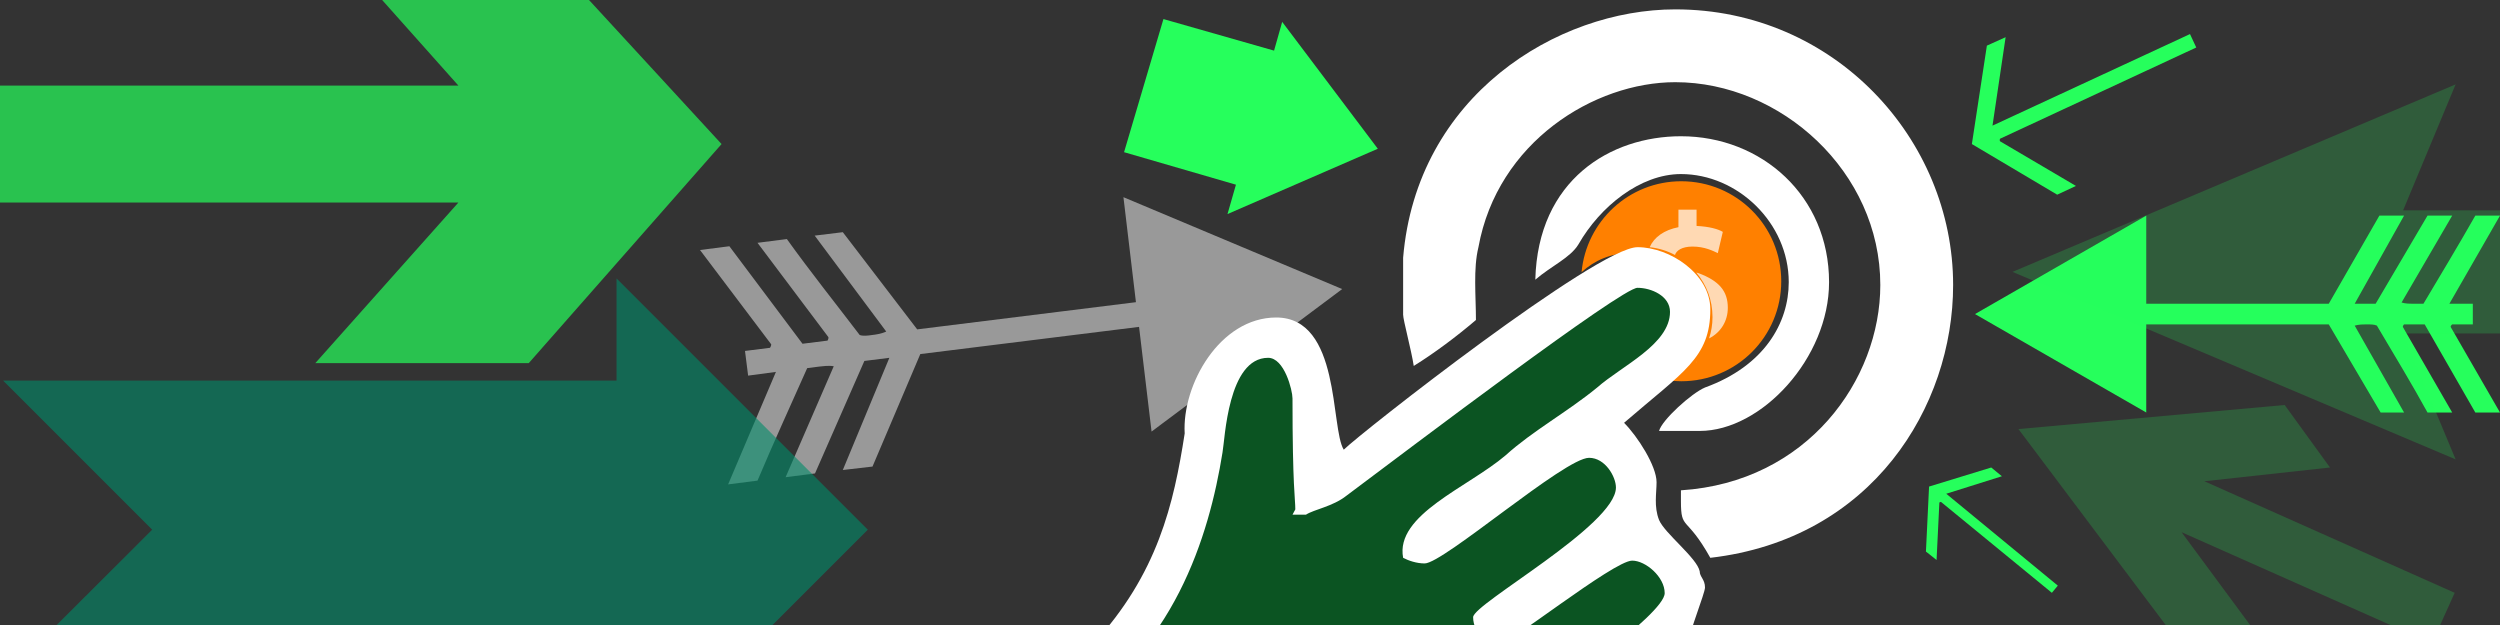 <?xml version="1.0" encoding="utf-8"?>
<svg id="Articles-2016.fw-Page%201" style="background: #004020" x="0" y="0" width="800" height="200" viewBox="0 0 800 200" xmlns="http://www.w3.org/2000/svg">
  <rect x="0" y="0" width="800" height="200" fill="#333333" stroke="none"/>
  <g id="Layer%201">
    <path d="M233.4 78.8L224 80 246.8 110.2C246.8 110.7 246.4 111.3 246.4 111.3L238.4 112.3 239.4 120.2 248.3 119 233 155 242.4 153.8C247.5 141.7 253.1 129.5 258.3 117.8L262.2 117.3C263.2 117.2 265.2 116.9 266.8 117.2L251.4 152.7 260.8 151.5 276.6 115.5 284.6 114.5 269.7 150.4 279.2 149.3 294.5 113.3 364.5 104.6 368.5 138.1 429.5 92.5 359.5 63.1 363.5 96.7 293.5 105.4 269.7 74.3 260.7 75.4 283.6 106.1C282.1 106.8 280.1 107.1 279.1 107.2 277.7 107.4 276.2 107.6 275.1 107.2 267.4 97.1 259.1 86.7 251.8 76.5L242.4 77.7 265.1 107.9C265.2 108.4 264.8 109 264.8 109L256.8 110 233.4 78.8Z" style="opacity: 0.5; fill: rgb(255, 255, 255);"/>
    <g>
      <path d="M885.8-125C871.6-151.5 858-178.4 845-205.5 844.6-206.4 843.8-206.6 843.1-206.4 842.4-206.6 841.6-206.4 841.1-205.5 828.2-178.4 814.6-151.5 800.4-125 799.9-124.1 800.2-123.2 800.8-122.7 801.3-121.9 802.3-121.3 803.4-121.8 810.4-125 817.3-128.2 824.3-131.4 823.8-118.1 823.8-104.8 823.9-91.6 823.9-90.7 824.4-90.2 825-89.9 825.3-89.6 825.7-89.4 826.2-89.4 837-89 847.8-88.9 858.7-89.1 859.8-89.1 860.4-89.9 860.5-90.7 860.7-91 860.9-91.4 860.9-91.9 860.8-98.3 860.9-104.8 861-111.2 861-114.4 861.1-117.6 861.2-120.8 861.3-123.2 860.6-128.5 861.3-131.7 868.4-128.4 875.6-125.1 882.7-121.8 883.8-121.3 884.9-121.9 885.3-122.7 885.9-123.2 886.3-124.1 885.8-125ZM860.9-135.9C859.3-136.6 857.9-135.2 858-133.9 856.3-129.5 857.5-121.8 857.4-117.6 857.2-109.3 857.1-101.1 857.2-92.8 847.3-92.6 837.4-92.7 827.6-93.1 827.5-106.6 827.6-120.1 828.1-133.7 828.5-135 827-136.7 825.3-135.9 818.7-132.9 812.1-129.9 805.6-126.8 818.6-151.3 831.1-176 843.1-201 855-176 867.6-151.3 880.6-126.8 874-129.9 867.4-132.9 860.9-135.9Z" style="fill: rgb(255, 255, 255);"/>
      <path d="M845.8-216.2C844.6-216.1 843.4-216.2 842.2-216.2 839.8-216.3 839.8-212.6 842.2-212.5 843.4-212.4 844.6-212.4 845.8-212.5 848.2-212.6 848.2-216.3 845.8-216.2Z" style="fill: rgb(255, 255, 255);"/>
      <path d="M845.8-224.8C844.6-224.7 843.4-224.7 842.2-224.8 839.8-224.9 839.8-221.2 842.2-221.1 843.4-221 844.6-221 845.8-221.1 848.2-221.2 848.2-224.9 845.8-224.8Z" style="fill: rgb(255, 255, 255);"/>
      <path d="M845.8-233.4C844.6-233.3 843.4-233.3 842.2-233.4 839.8-233.5 839.8-229.8 842.2-229.7 843.4-229.6 844.6-229.6 845.8-229.7 848.2-229.8 848.2-233.5 845.8-233.4Z" style="fill: rgb(255, 255, 255);"/>
      <path d="M845.8-242C844.6-241.9 843.4-241.9 842.2-242 839.8-242.1 839.8-238.4 842.2-238.3 843.4-238.2 844.6-238.2 845.8-238.3 848.2-238.4 848.2-242.1 845.8-242Z" style="fill: rgb(255, 255, 255);"/>
      <path d="M860.6-207.6C859.8-208.5 859.1-209.5 858.5-210.5 857.2-212.6 854.1-210.4 855.4-208.4 856.1-207.4 856.8-206.4 857.5-205.4 859-203.6 862-205.7 860.6-207.6Z" style="fill: rgb(255, 255, 255);"/>
      <path d="M867.6-212.6C866.8-213.5 866.1-214.5 865.5-215.5 864.2-217.5 861.2-215.4 862.5-213.4 863.1-212.4 863.8-211.4 864.5-210.4 866-208.5 869.1-210.7 867.6-212.6Z" style="fill: rgb(255, 255, 255);"/>
      <path d="M874.6-217.6C873.8-218.5 873.1-219.5 872.5-220.5 871.2-222.5 868.2-220.4 869.5-218.4 870.1-217.3 870.8-216.4 871.5-215.4 873-213.5 876.1-215.7 874.6-217.6Z" style="fill: rgb(255, 255, 255);"/>
      <path d="M881.6-222.6C880.9-223.5 880.2-224.5 879.5-225.5 878.2-227.5 875.2-225.4 876.5-223.3 877.1-222.3 877.8-221.4 878.6-220.4 880-218.5 883.1-220.7 881.6-222.6Z" style="fill: rgb(255, 255, 255);"/>
      <path d="M866.2-189.9C866.1-191.1 866.1-192.2 866.1-193.4 866.2-195.8 862.4-195.7 862.4-193.4 862.3-192.2 862.4-191 862.4-189.8 862.6-187.4 866.3-187.5 866.2-189.9Z" style="fill: rgb(255, 255, 255);"/>
      <path d="M874.8-190.1C874.7-191.3 874.7-192.5 874.7-193.7 874.8-196.1 871-196 871-193.6 870.9-192.4 871-191.2 871.1-190 871.2-187.6 874.9-187.7 874.8-190.1Z" style="fill: rgb(255, 255, 255);"/>
      <path d="M883.4-190.3C883.3-191.5 883.3-192.7 883.3-193.9 883.4-196.3 879.6-196.2 879.6-193.8 879.6-192.6 879.6-191.4 879.7-190.2 879.8-187.8 883.6-187.9 883.4-190.3Z" style="fill: rgb(255, 255, 255);"/>
      <path d="M892-190.5C891.9-191.7 891.9-192.9 891.9-194.1 892-196.5 888.2-196.4 888.2-194 888.2-192.8 888.2-191.6 888.3-190.4 888.4-188 892.2-188.1 892-190.5Z" style="fill: rgb(255, 255, 255);"/>
      <path d="M825-207.6C825.8-208.5 826.5-209.5 827.1-210.5 828.4-212.6 831.4-210.4 830.2-208.4 829.5-207.4 828.8-206.4 828.1-205.4 826.6-203.6 823.6-205.7 825-207.6Z" style="fill: rgb(255, 255, 255);"/>
      <path d="M818-212.6C818.8-213.5 819.5-214.5 820.1-215.5 821.4-217.5 824.4-215.4 823.1-213.4 822.5-212.4 821.8-211.4 821.1-210.4 819.6-208.5 816.5-210.7 818-212.6Z" style="fill: rgb(255, 255, 255);"/>
      <path d="M811-217.6C811.8-218.5 812.4-219.5 813.1-220.5 814.4-222.5 817.4-220.4 816.1-218.4 815.5-217.3 814.8-216.4 814-215.4 812.6-213.5 809.5-215.7 811-217.6Z" style="fill: rgb(255, 255, 255);"/>
      <path d="M804-222.6C804.7-223.5 805.4-224.5 806.1-225.5 807.4-227.5 810.4-225.4 809.1-223.3 808.5-222.3 807.8-221.4 807-220.4 805.6-218.5 802.5-220.7 804-222.6Z" style="fill: rgb(255, 255, 255);"/>
      <path d="M820.8-189.9C820.9-191.1 820.9-192.2 820.9-193.4 820.8-195.8 824.6-195.7 824.6-193.4 824.7-192.2 824.6-191 824.6-189.8 824.4-187.4 820.7-187.5 820.8-189.9Z" style="fill: rgb(255, 255, 255);"/>
      <path d="M812.2-190.1C812.3-191.3 812.3-192.5 812.3-193.7 812.2-196.1 816-196 816-193.6 816.1-192.4 816-191.2 815.9-190 815.8-187.6 812.1-187.7 812.2-190.1Z" style="fill: rgb(255, 255, 255);"/>
      <path d="M803.6-190.3C803.7-191.5 803.7-192.7 803.7-193.9 803.6-196.3 807.4-196.2 807.4-193.8 807.4-192.6 807.4-191.4 807.3-190.2 807.2-187.8 803.4-187.9 803.6-190.3Z" style="fill: rgb(255, 255, 255);"/>
      <path d="M795-190.5C795.1-191.7 795.1-192.9 795.1-194.1 795-196.5 798.8-196.4 798.8-194 798.8-192.8 798.8-191.6 798.7-190.4 798.6-188 794.8-188.1 795-190.5Z" style="fill: rgb(255, 255, 255);"/>
    </g>
    <path d="M792.1 132L800 132 784.2 104.6C784.2 104.2 784.7 103.8 784.7 103.8L791.3 103.8 791.3 97.2 783.8 97.2 800 69 792.1 69C786.7 78.5 780.9 88.1 775.5 97.2L772.2 97.2C771.4 97.2 769.7 97.2 768.5 96.8L784.7 69 776.8 69 760.2 97.2 753.5 97.2 769.3 69 761.4 69 745.2 97.2 686.8 97.2 686.8 69 632 100.5 686.8 132 686.8 103.8 745.2 103.8 761.8 132 769.3 132 753.5 104.2C754.8 103.8 756.4 103.8 757.3 103.8 758.5 103.8 759.8 103.8 760.6 104.2 766 113.3 771.8 122.9 776.8 132L784.7 132 768.9 104.6C768.9 104.2 769.3 103.8 769.3 103.8L775.9 103.8 792.1 132Z" style="fill: rgb(38, 255, 92);"/>
    <path d="M277.7 169.5L197.3 89.1 197.3 121.8 1 121.8 48.7 169.5 1 217.1 197.3 217.1 197.3 249.9 277.7 169.5Z" style="opacity: 0.6; fill: rgb(0, 140, 105);"/>
    <path d="M645.9 137.3L696.7 204.9 721.8 202.4 698.1 170.3 778.2 205.9 785.5 189.7 705.4 154 745.6 149.6 731.1 129.6 645.9 137.3Z" style="opacity: 0.2; fill: rgb(38, 255, 92);"/>
    <path d="M658.3 62.3L664.3 59.5 640 45.2C639.8 44.9 640 44.4 640 44.4L702.8 15.2 700.8 10.9 637.6 40.2 641.8 11.9 635.8 14.6 631 46.1 658.3 62.3Z" style="fill: rgb(38, 255, 92);"/>
    <path d="M616.3 176.5L619.7 179.2 620.6 160.8C620.7 160.7 621.1 160.6 621.1 160.6L656.6 189.7 658.5 187.4 622.8 158 640.6 152.4 637.2 149.6 617.3 155.7 616.3 176.5Z" style="fill: rgb(38, 255, 92);"/>
    <path d="M440.9 47.6L410.3 7 407.7 16.2 372.3 6.1 359.7 48.7 395.5 59.1 392.8 68.5 440.9 47.6Z" style="fill: rgb(38, 255, 92);"/>
    <path d="M918.4 147L1021 147 995.8 87 1021 27 917.4 27 900.6 67.3 769 67.3 785.8 27 644 87 785.8 147 769 106.7 900.6 106.7 918.4 147Z" style="opacity: 0.2; fill: rgb(38, 255, 92);"/>
    <path d="M166.4-24L100.9-24 146.7 27.4 -46.8 27.4 -46.8 64.8 146.7 64.8 100.9 116.2 169.2 116.2 230.9 46.1 166.4-24Z" style="opacity: 0.7; fill: rgb(38, 255, 92);"/>
    <path d="M534.6 121.8C535.7 121.9 536.8 122 538 122 555.7 122 570 107.7 570 90 570 72.3 555.7 58 538 58 521.3 58 507.6 70.8 506.1 87.1 510.2 83.3 515.6 81 521.5 81 533.9 81 544 91.1 544 103.5 544 111.1 540.3 117.7 534.6 121.8Z" style="fill: rgb(255, 128, 0);"/>
    <path d="M536 81.6C536.4 80.2 538.2 78.9 541.6 78.9 545.5 78.9 548.2 80.3 549.7 81L551.3 74.2C549.8 73.3 547 72.5 542.9 72.3L542.9 67.1 537.1 67.1 537.1 72.7C532.5 73.6 529.3 75.9 527.9 79.1 530.8 79.4 533.6 80.3 536 81.6ZM546.9 108.3C550.8 106.3 552.9 102.6 552.9 98.5 552.9 93.2 550.2 89.9 543.5 87.4L542.8 87.2C546.1 91.1 548 96 548 101.5 548 103.9 547.6 106.2 546.9 108.3ZM542.9 115.9L542.9 115.7 542.8 115.9 542.9 115.9Z" style="opacity: 0.7; fill: rgb(255, 255, 255);"/>
    <g>
      <path d="M 547.3 99 C 547.3 114.5 538.7 118.9 519.7 135.3 C 524 139.6 530.1 149.1 530.1 154.3 C 530.1 157.8 529.2 162.1 530.9 166.4 C 532.7 170.7 543 178.5 543.9 182.8 C 543.9 184.6 545.6 185.4 545.6 188 C 545.6 189.8 540.4 202.7 540.4 205.3 C 540.4 207.1 551.7 215.7 551.7 227.8 C 551.7 229.5 551.7 234.7 549.1 237.3 C 526.6 261.5 495.6 278 468.8 287.5 C 457.6 291.8 444.7 292.7 434.3 296.1 C 417.9 300.4 390.3 316 387.7 316 C 386 316 384.3 316 383.4 314.3 C 363.6 290.1 345.4 265 326.5 239.9 C 324.7 237.3 323 232.1 323 230.4 C 323 223.5 328.2 221.8 335.1 217.4 C 338.5 214.8 344.6 210.5 349.7 206.2 C 370.5 183.7 375.6 161.2 379.1 138.7 C 378.2 123.2 390.3 101.6 408.4 101.6 C 429.1 101.6 425.7 137 430 143.9 C 435.2 138.7 511.1 79.1 524 79.1 C 534.4 79.1 547.3 87.7 547.3 99 Z" style="fill: rgb(255, 255, 255);"/>
      <path d="M 625 91.2 C 625 130.1 599.1 172.5 547.3 178.5 C 539.6 164.7 537.9 169.9 537.9 160.4 L 537.9 156.9 C 578.4 154.3 601.7 121.5 601.7 91.2 C 601.7 54.9 569.8 26.3 536.1 26.3 C 510.2 26.3 479.2 45.4 473.1 79.1 C 471.4 86 472.3 94.7 472.3 102.4 C 466.2 107.6 459.3 112.8 452.4 117.1 C 451.6 111.9 449 102.4 449 100.7 L 449 82.5 C 453.3 30.7 498.2 3 536.1 3 C 587 3 625 44.5 625 91.2 Z" style="fill: rgb(255, 255, 255);"/>
      <path d="M 534.4 99.8 C 534.4 94.7 528.4 92.1 524 92.1 C 518.9 92.1 451.6 143.1 430.9 158.6 C 426.5 162.1 420.5 163 417.9 164.7 L 413.6 164.7 L 414.5 163 C 414.5 159.5 413.6 156 413.6 127.5 C 413.6 124.9 411 114.5 405.8 114.5 C 392.9 114.5 392 140.5 391.2 144.8 C 386.9 171.6 375.6 208.8 340.3 229.5 C 339.4 230.4 338.5 231.3 338.5 232.1 L 387.7 298.7 C 402.4 293.5 416.2 285.7 430.9 283.1 C 461.1 278 493 265.9 524 242.5 C 529.2 238.2 538.7 233 538.7 226.9 C 538.7 224.3 534.4 216.6 529.2 216.6 C 521.5 216.6 506.8 235.6 494.7 235.6 C 492.1 235.6 492.1 235.6 491.3 234.7 L 491.3 232.1 C 492.1 229.5 492.1 226.1 493.8 224.3 C 494.7 222.6 532.7 196.7 532.7 189.8 C 532.7 184.6 526.6 179.4 522.3 179.4 C 516.3 179.4 481.8 207.1 478.3 207.1 C 476.6 207.1 471.4 202.7 471.4 197.5 C 471.4 193.2 517.1 168.1 517.1 156 C 517.1 152.6 513.7 146.5 508.5 146.5 C 500.7 146.5 461.9 180.3 455.9 180.3 C 453.3 180.3 450.7 179.4 449 178.5 C 446.4 164.7 469.7 156 481.8 145.7 C 490.4 137.9 501.6 131.8 511.1 124 C 518.9 117.1 534.4 110.2 534.4 99.8 Z" style="fill: rgb(11, 84, 34);"/>
      <path d="M 585.3 90.3 C 585.3 114.5 563.7 137.9 543.9 137.9 L 530.9 137.9 C 531.8 134.4 541.3 125.8 545.6 124 C 564.6 117.1 572.4 103.3 572.4 90.3 C 572.4 71.3 556 55.7 537.9 55.7 C 524.9 55.7 512 66.1 505.1 78.2 C 502.5 82.5 496.4 85.1 491.3 89.5 C 492.1 57.5 515.4 43.6 537.9 43.6 C 563.7 43.6 585.3 62.7 585.3 90.3 Z" style="fill: rgb(255, 255, 255);"/>
    </g>
  </g>
</svg>